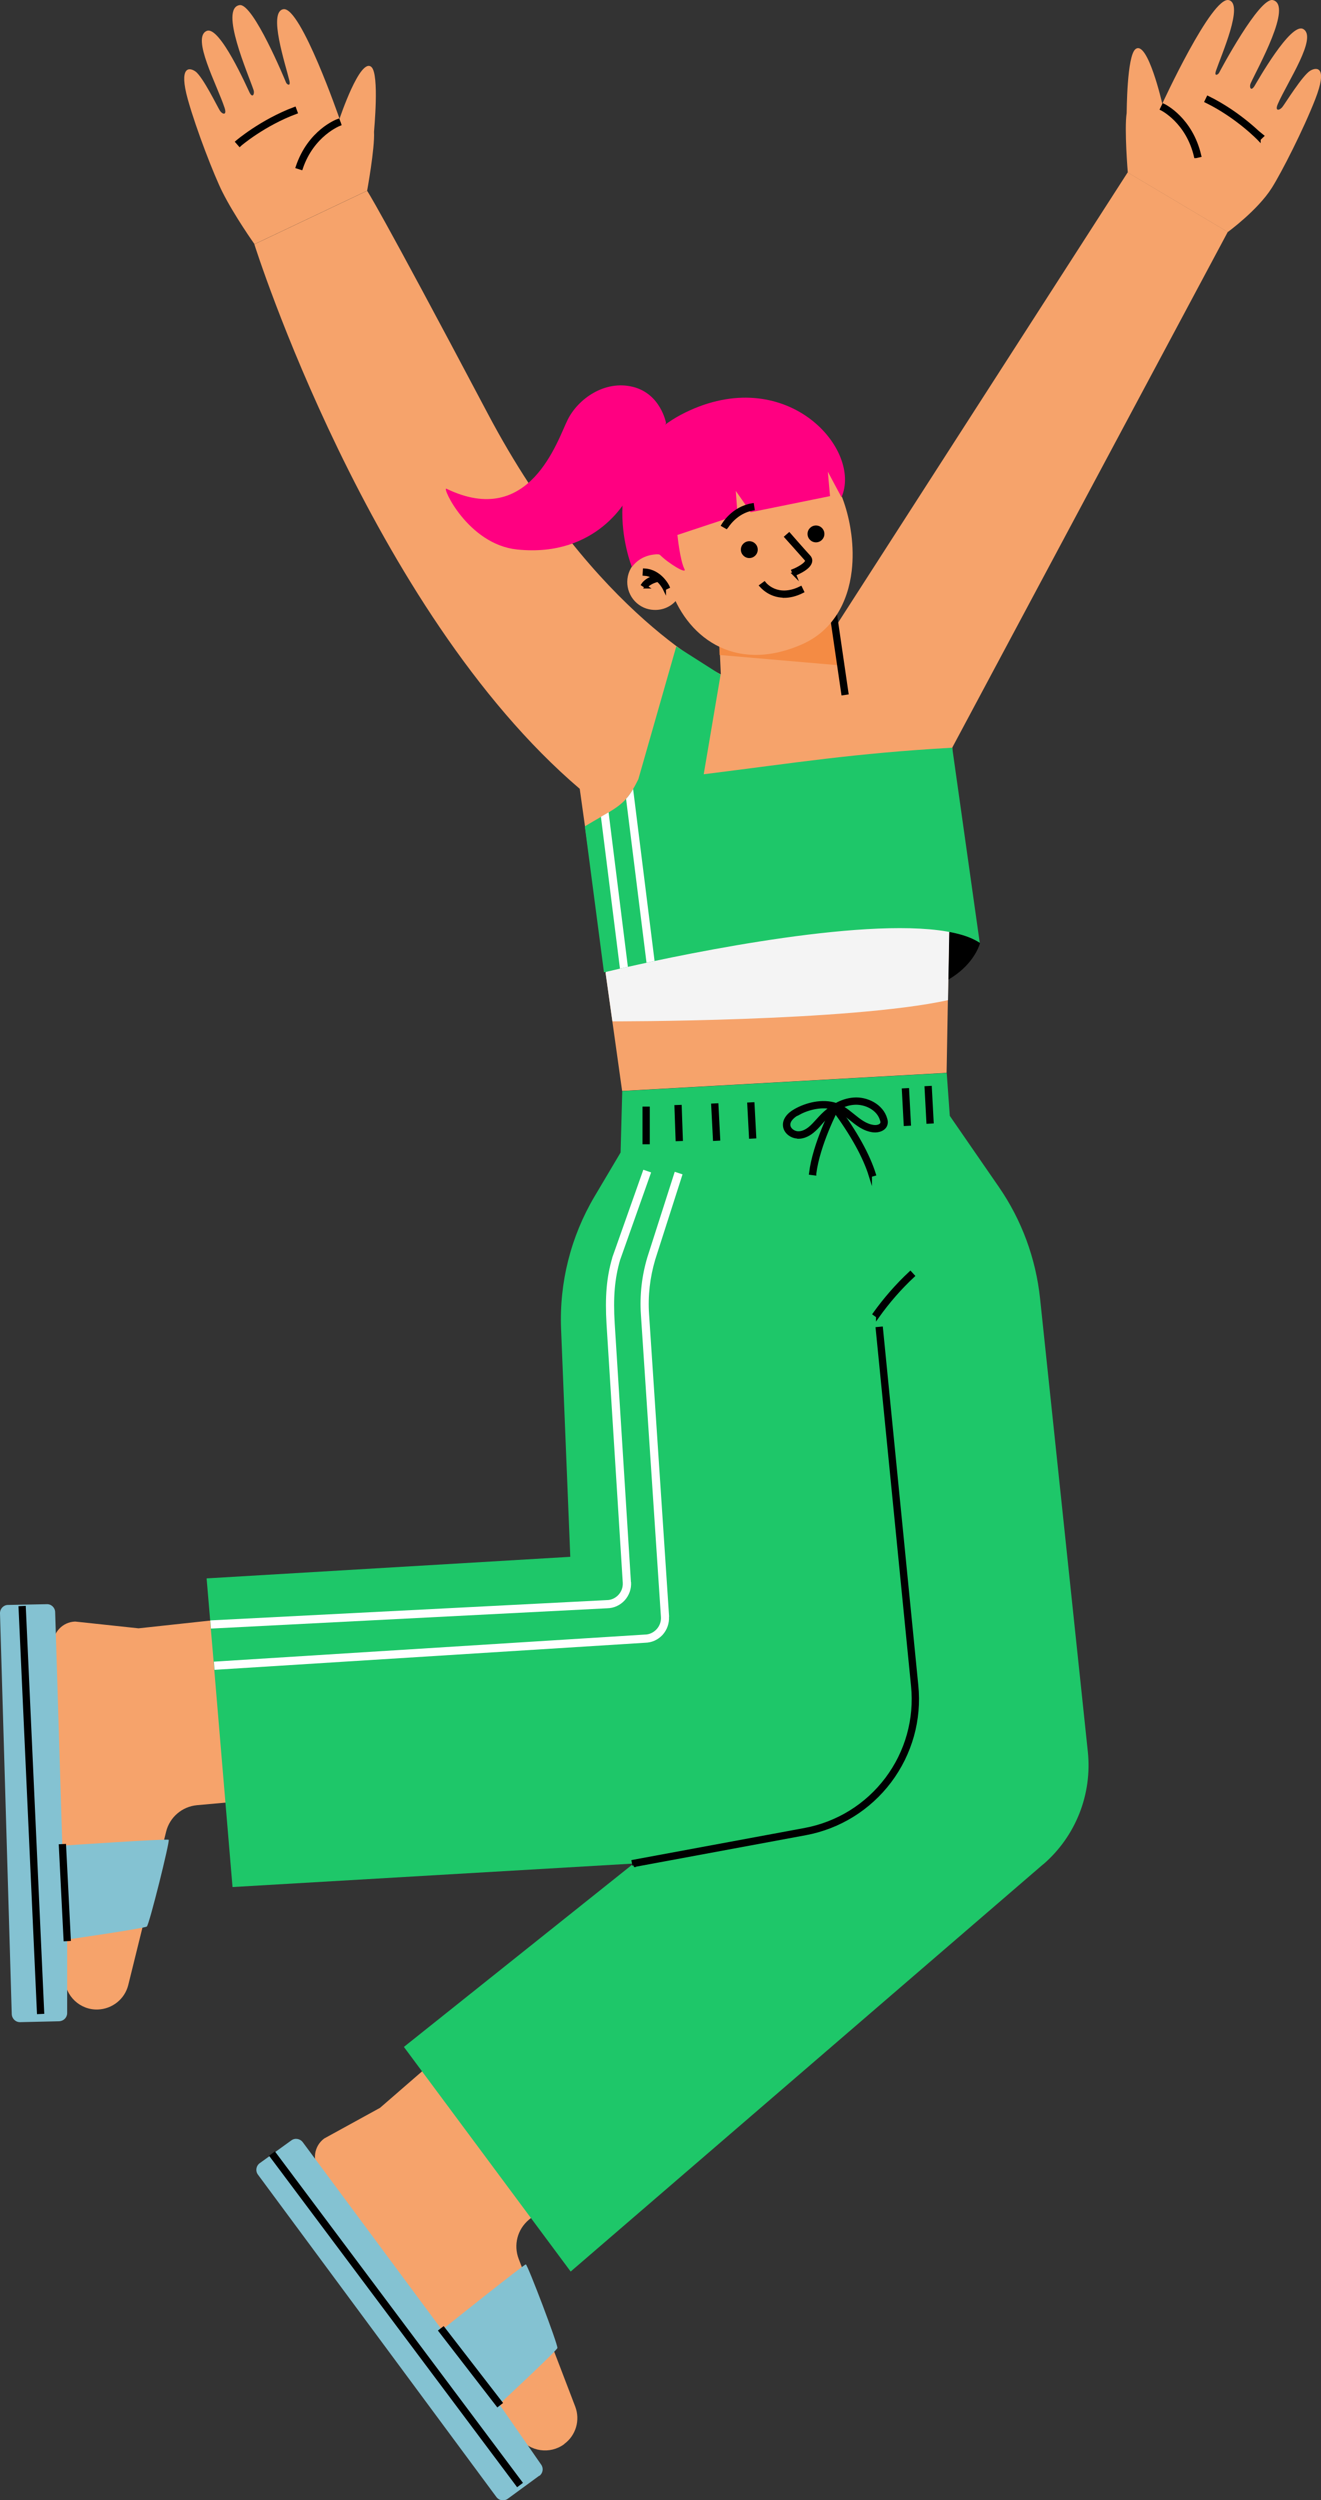 <?xml version="1.0" encoding="UTF-8"?><svg id="_レイヤー_2" xmlns="http://www.w3.org/2000/svg" viewBox="0 0 103.45 195.78"><rect x="0" y="0" width="103.45" height="195.78" fill="#333333" stroke="none"/><defs><style>.cls-1{fill:#f4f4f4;}.cls-2{fill:#f6a36b;}.cls-3{fill:#f48b44;}.cls-4{fill:#fff;}.cls-5{fill:#ff0081;}.cls-6{fill:#84c2d2;}.cls-7{fill:#1ec769;}.cls-8{stroke:#000;stroke-miterlimit:10;stroke-width:.25px;}</style></defs><g id="_ヘッダー"><g><path class="cls-2" d="m44.19,191.38h0c.91-.67,1.26-1.86.86-2.92l-4.43-11.57c-.42-1.09-.1-2.32.8-3.07l2.89-2.42-7.81-12.19-6.74,5.85-4.37,2.4c-.8.59-.96,1.71-.37,2.51,3.1,4.15,12.09,16.18,15.63,20.9.84,1.12,2.42,1.35,3.54.52Z"/><path class="cls-6" d="m42.24,193.86l-2.46,1.8c-.29.22-.7.16-.91-.13l-18.67-25.24c-.21-.28-.15-.68.13-.89l2.47-1.78c.28-.22.69-.16.91.13l10.9,14.7s6.43-5.15,6.57-5.13c.14.02,2.54,6.32,2.47,6.55s-4.55,4.4-4.55,4.4l3.28,4.73c.2.28.14.67-.14.88Z"/><path class="cls-2" d="m7.66,157.36h0c1.13-.04,2.1-.81,2.38-1.9l2.97-12.03c.28-1.13,1.25-1.96,2.41-2.07l3.76-.34.54-14.47-8.87.96-4.96-.53c-.99.03-1.77.86-1.73,1.85.18,5.18.69,20.18.9,26.09.05,1.4,1.22,2.49,2.61,2.44Z"/><path d="m76.75,73.84s-1.08,4.59-9.37,4.14c-8.28-.45-20.09-1.83-20.09-1.83,0,0,18.88-8.52,29.46-2.31Z"/><path class="cls-2" d="m56.31,49.7l.14,3.11s-9.85-4.54-18.24-20.4c-8.64-16.34-9.46-17.47-9.46-17.47l-8.83,4.19s9.01,28.59,25.48,42.64l3.32,23.66,25.41-1.42.45-25.48,21.57-40.37-7.84-4.66-22.89,35.59-.2-2.63-8.92,3.24Z"/><polygon class="cls-3" points="65.85 52.11 56.35 51.29 56.31 49.7 65.22 46.46 65.85 52.11"/><rect class="cls-8" x="65.55" y="47.96" width=".32" height="6.37" transform="translate(-6.7 10.02) rotate(-8.3)"/><path class="cls-1" d="m47.42,76.15l.54,3.83s18.5.04,26.28-1.66l.14-7.67s-25.49,2.01-26.95,5.51Z"/><path class="cls-7" d="m76.75,73.84c-4.03-2.68-18.42-.08-25.48,1.41-.22.05-.43.09-.63.14-.54.12-1.03.22-1.46.32-.23.05-.44.1-.63.14-.8.18-1.25.3-1.25.3l-1.5-11.44c.49-.3.9-.53,1.26-.74.22-.13.42-.24.6-.35.58-.35.99-.64,1.36-1.05.19-.21.37-.46.55-.77.14-.23.27-.48.42-.78l2.97-10.4,3.47,2.21-1.32,7.8c7.31-.91,11.65-1.63,19.46-2.08l2.16,15.31Z"/><path class="cls-2" d="m66.7,44.7c-.29,2.46-1.47,4.72-3.97,5.79-5.32,2.29-9.08-.72-10.3-4.63-.78-2.5-1.37-5.96.24-8.41.13-.2.27-.39.43-.57.95-1.11,2.46-1.94,4.76-2.28,1.34-.19,2.5-.47,3.86-.08,3.11.9,4.57,4.38,4.95,7.33.12.94.14,1.91.03,2.85Z"/><g><path class="cls-2" d="m53.31,46.46c-.38.86-1.23,1.35-2.11,1.3-.26-.01-.53-.07-.78-.18-1.1-.49-1.6-1.78-1.11-2.89.49-1.1,1.78-1.6,2.89-1.11.09.04.17.08.25.13.93.56,1.32,1.74.87,2.76Z"/><path class="cls-8" d="m52.03,46.1s-.52-1.08-1.58-1.14l.02-.32c1.25.07,1.83,1.27,1.85,1.32l-.29.14Z"/><path class="cls-8" d="m50.61,45.96l-.27-.18c.33-.49,1.09-.65,1.12-.66l.06.32s-.66.14-.92.52Z"/></g><path class="cls-5" d="m49.48,44.39s-3.46-8.62,4.53-12.25c7.74-3.51,13.51,3.06,11.89,6.8l-1.07-2,.17,1.91-6.21,1.26-1.17-1.67.14,1.89-4.71,1.56s.2,1.99.55,2.67c.23.45-1.26-.43-1.97-1.16-.84,0-1.58.27-2.13.98Z"/><path class="cls-5" d="m52.16,33.13s-.41-2.3-2.61-2.84c-2.21-.54-4.28.95-5.09,2.57-.81,1.62-2.97,8.57-9.5,5.41-.39-.19,1.69,4.37,5.54,4.76,6.36.66,8.69-4.14,8.69-4.14l2.97-5.76Z"/><path class="cls-7" d="m81.69,145.99l-37,31.89-13.06-17.59,17.99-14.36-31.41,1.84-1.43-17.01-.05-.64-.22-2.58-.05-.64-.28-3.3,28.48-1.69-.72-17.82c-.15-3.65.76-7.26,2.62-10.4l2.04-3.44.13-4.81,25.41-1.42.24,3.36,3.83,5.55c1.8,2.6,2.91,5.62,3.24,8.76l3.74,35.48c.35,3.33-.95,6.63-3.49,8.82Z"/><path class="cls-8" d="m49.65,146.08l-.06-.32,13.43-2.49c2.57-.48,4.85-1.89,6.42-3.98,1.57-2.09,2.29-4.67,2.03-7.27l-2.77-27.98.32-.03,2.77,27.98c.27,2.68-.48,5.34-2.1,7.5-1.62,2.15-3.97,3.61-6.62,4.1l-13.43,2.49Z"/><path class="cls-8" d="m68.73,103.08l-.26-.19c.83-1.16,1.78-2.25,2.82-3.22l.22.24c-1.03.96-1.96,2.03-2.78,3.18Z"/><g><g><path class="cls-8" d="m62.51,89.03s-.07,0-.11,0c-.44-.04-.92-.38-.96-.88-.04-.44.27-.88.85-1.2h0c.83-.47,2.1-.82,3.19-.45.41-.23.87-.39,1.38-.43.99-.08,2.2.48,2.5,1.56.03.1.06.23.03.36-.07.42-.56.6-.98.56-.74-.08-1.29-.53-1.82-.96-.27-.22-.52-.42-.79-.58-.09-.06-.19-.1-.29-.14-.43.26-.79.59-1.06.88-.07.08-.14.16-.21.24-.19.22-.39.44-.63.63-.35.28-.73.43-1.09.43Zm-.06-1.81c-.22.12-.72.46-.68.9.03.33.37.56.67.59.31.03.65-.1.97-.36.21-.17.4-.38.59-.59.07-.08.15-.16.22-.24.24-.26.54-.54.9-.79-.92-.2-1.96.1-2.66.5h0Zm3.41-.56s.07.04.1.06c.29.17.57.4.83.61.52.42,1.01.82,1.65.89.28.03.59-.07.63-.29.01-.07,0-.16-.03-.22-.26-.92-1.31-1.39-2.17-1.32-.37.03-.71.13-1.02.28Z"/><path class="cls-8" d="m63.8,91.92l-.32-.04c.29-2.35,1.72-5.08,1.78-5.2l.28.15s-1.46,2.8-1.74,5.08Z"/><path class="cls-8" d="m68.16,92.06c-.46-1.48-1.43-3.24-2.89-5.21l.26-.19c1.48,2,2.47,3.79,2.94,5.3l-.31.09Z"/></g><rect class="cls-8" x="50.44" y="86.78" width=".32" height="2.7"/><rect class="cls-8" x="52.98" y="86.65" width=".32" height="2.58" transform="translate(-3.03 1.91) rotate(-2)"/><rect class="cls-8" x="55.88" y="86.53" width=".32" height="2.68" transform="translate(-4.44 3) rotate(-2.95)"/><rect class="cls-8" x="58.71" y="86.45" width=".32" height="2.59" transform="translate(-4.54 3.22) rotate(-3.02)"/><rect class="cls-8" x="70.82" y="85.34" width=".32" height="2.7" transform="translate(-4.51 3.9) rotate(-3.05)"/><rect class="cls-8" x="72.6" y="85.17" width=".32" height="2.7" transform="translate(-4.5 3.99) rotate(-3.05)"/></g><path class="cls-4" d="m49.42,123.9c.03.53-.15,1.03-.5,1.42-.36.39-.84.61-1.37.62l-31.03,1.59-.05-.64,31.05-1.59s0,0,0,0c.35,0,.68-.16.91-.41.24-.26.36-.59.34-.95l-1.27-20.23c-.13-2.17,0-3.69.45-5.22,0,0,0-.01,0-.02l2.43-6.87.61.21-2.43,6.86c-.42,1.45-.55,2.9-.42,4.99l1.27,20.23Z"/><path class="cls-4" d="m52.39,126.59c.03.53-.15,1.04-.5,1.43-.36.39-.84.61-1.37.62l-33.72,2.12-.05-.64,33.74-2.12s0,0,.01,0c.35,0,.68-.16.92-.42.24-.26.36-.6.34-.95l-1.57-23.69c-.1-1.53.07-3.04.51-4.5,0,0,0,0,0,0l2.14-6.68.61.2-2.14,6.68c-.41,1.39-.58,2.83-.48,4.28l1.57,23.69Z"/><path class="cls-4" d="m49.18,75.71c-.23.05-.44.1-.63.14l-1.49-11.89c.22-.13.42-.24.6-.35l1.51,12.1Z"/><path class="cls-4" d="m51.26,75.25c-.22.05-.43.09-.63.14l-1.6-12.83c.19-.21.37-.46.55-.77l1.68,13.46Z"/><circle cx="58.68" cy="43.04" r=".66"/><circle cx="63.9" cy="41.81" r=".66"/><path class="cls-8" d="m62.22,44.99l-.12-.3c.41-.16,1.01-.5,1.07-.75,0-.04,0-.08-.05-.14-.62-.69-1.55-1.75-1.56-1.76l.24-.21s.93,1.07,1.55,1.75c.15.16.15.33.12.43-.06.23-.28.46-.7.7-.29.16-.55.27-.56.27Z"/><path class="cls-8" d="m61.41,46.68c-1.17,0-1.8-.81-1.81-.82l.26-.19-.13.1.13-.1c.04.05,1,1.27,2.84.36l.14.29c-.54.27-1.02.37-1.43.37Z"/><path class="cls-8" d="m56.89,41.29l-.28-.16c.03-.05.76-1.34,2.31-1.6l.05.32c-1.39.24-2.07,1.43-2.08,1.44Z"/><path class="cls-6" d="m4.64,158.28l-3.04.07c-.36.02-.66-.26-.68-.62L0,126.34c-.01-.35.26-.65.61-.66l3.04-.06c.36-.02.66.26.67.62l.56,18.29s8.22-.56,8.33-.46c.11.09-1.52,6.64-1.71,6.79-.19.15-6.24,1.02-6.24,1.02v5.76c0,.34-.27.62-.62.64Z"/><rect class="cls-8" x="2.3" y="125.87" width=".32" height="31.73" transform="translate(-6.43 .26) rotate(-2.6)"/><rect class="cls-8" x="30.84" y="165.54" width=".32" height="32.17" transform="translate(-102.63 54.78) rotate(-36.81)"/><rect class="cls-8" x="36.69" y="181.66" width=".32" height="7.36" transform="translate(-105.63 61.2) rotate(-37.69)"/><rect class="cls-8" x="4.91" y="144.53" width=".32" height="7.36" transform="translate(-7.46 .44) rotate(-2.89)"/><g><path class="cls-2" d="m28.75,14.94s.61-3.33.54-4.62c0-.1.43-4.48-.2-5.07-.88-.81-2.5,4.05-2.5,4.05,0,0-3.03-8.78-4.39-8.58-1.23.18.16,4.32.46,5.59.12.51-.2.3-.26.15S19.83.23,18.76.4c-1.59.26.67,5.37,1.1,6.66.09.27-.07.68-.32.18-.18-.36-2.33-5.25-3.35-4.82-1.22.51.81,4.23,1.4,6.03.2.62-.18.5-.36.23-.18-.27-1.33-2.65-1.92-3.08-.5-.36-1.32-.4-.6,2.19.68,2.42,2.07,5.97,2.7,7.23.93,1.86,2.52,4.1,2.52,4.1l8.83-4.19Z"/><path class="cls-8" d="m23.59,13.18l-.31-.1c.94-2.81,3.12-3.62,3.21-3.65l.11.3-.05-.15.05.15s-2.12.8-3.01,3.45Z"/><path class="cls-8" d="m18.77,11.35l-.21-.24s1.9-1.63,4.51-2.61l.11.3c-2.55.95-4.39,2.53-4.41,2.55Z"/></g><g><path class="cls-2" d="m88.32,13.51s-.28-3.38-.09-4.65c.01-.09.01-4.5.7-5.02.95-.72,2.09,4.28,2.09,4.28,0,0,3.88-8.44,5.21-8.11,1.2.3-.58,4.28-1,5.52-.17.5.16.32.24.17.07-.14,3.17-5.97,4.22-5.69,1.56.41-1.19,5.28-1.75,6.52-.12.26,0,.68.3.21.21-.34,2.83-5,3.81-4.47,1.16.63-1.22,4.13-1.98,5.87-.26.6.13.51.34.26.21-.25,1.59-2.51,2.21-2.87.53-.31,1.36-.27.38,2.24-.91,2.34-2.64,5.74-3.4,6.94-1.11,1.76-3.45,3.46-3.45,3.46l-7.84-4.66Z"/><path class="cls-8" d="m93.63,12.26c-.63-2.73-2.64-3.72-2.66-3.73l.14-.29c.09.04,2.17,1.06,2.84,3.95l-.31.07Z"/><path class="cls-8" d="m98.6,10.9s-1.69-1.77-4.14-2.97l.14-.29c2.5,1.23,4.21,3.02,4.23,3.03l-.23.22Z"/></g></g></g></svg>